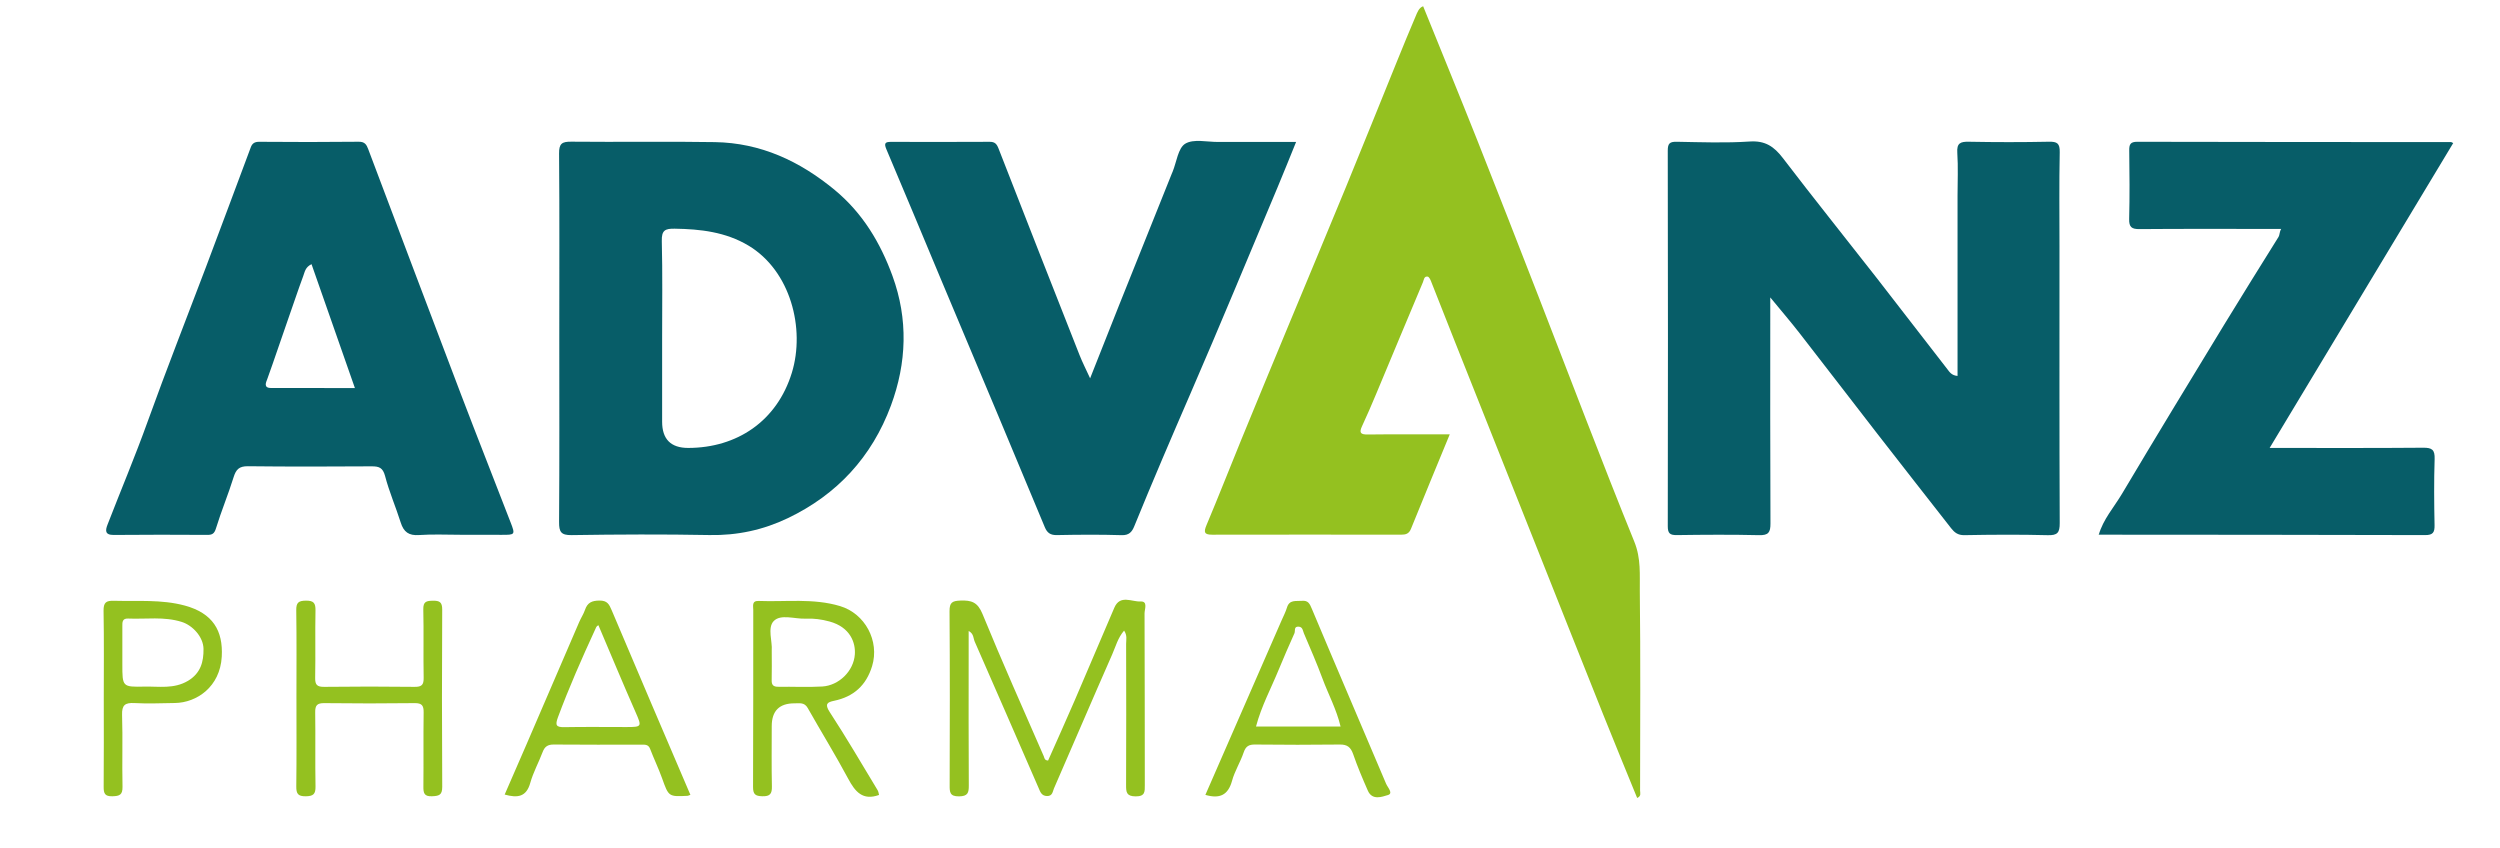 <?xml version="1.0" encoding="UTF-8"?><svg id="Capa_1" xmlns="http://www.w3.org/2000/svg" viewBox="0 0 305.771 103.66"><defs><style>.cls-1{fill:#075d68;}.cls-2{fill:#94c120;}</style></defs><path class="cls-2" d="m174.064.766c2.206,5.453,4.435,10.884,6.602,16.34,2.538,6.392,5.034,12.8,7.527,19.21,3.884,9.984,7.665,20.01,11.696,29.934.842,2.074.649,4.059.673,6.074.097,8.124.044,16.25.034,24.375,0,.286.176.669-.358.9-1.387-3.404-2.787-6.789-4.147-10.19-2.757-6.895-5.49-13.799-8.235-20.7-3.305-8.309-6.612-16.617-9.914-24.928-.984-2.475-1.95-4.958-2.936-7.432-.08-.2-.234-.492-.39-.518-.455-.075-.466.415-.572.665-1.926,4.557-3.819,9.127-5.731,13.69-.553,1.32-1.118,2.637-1.723,3.934-.372.798-.205,1.035.693,1.023,3.303-.042,6.606-.017,10.032-.017-1.61,3.911-3.197,7.728-4.745,11.561-.247.611-.645.71-1.207.709-7.695-.008-15.39-.012-23.085.003-.985.002-1.085-.29-.712-1.175,1.451-3.443,2.809-6.924,4.226-10.381,1.907-4.652,3.833-9.297,5.759-13.941,2.341-5.645,4.707-11.279,7.031-16.932,2.115-5.145,4.183-10.309,6.278-15.462.747-1.837,1.495-3.674,2.276-5.497.214-.5.403-1.066.928-1.247Z"/><path class="cls-1" d="m239.424,45.976v-22.047c0-1.748.086-3.502-.03-5.242-.079-1.183.372-1.372,1.418-1.351,3.257.062,6.516.065,9.773-.002,1.024-.021,1.359.191,1.337,1.293-.078,3.825-.03,7.653-.03,11.48,0,11.292-.019,22.584.029,33.876.005,1.178-.279,1.506-1.468,1.475-3.397-.087-6.799-.067-10.197-.003-.785.015-1.212-.33-1.621-.853-3.017-3.857-6.04-7.71-9.043-11.578-3.171-4.084-6.311-8.193-9.488-12.273-1.099-1.412-2.266-2.77-3.585-4.374v1.571c0,8.693-.019,17.387.024,26.08.005,1.088-.243,1.455-1.389,1.428-3.351-.079-6.704-.056-10.056-.009-.859.012-1.116-.212-1.114-1.1.028-15.308.028-30.616-.002-45.923-.002-.896.25-1.099,1.106-1.084,2.974.053,5.959.166,8.92-.032,1.886-.126,2.972.611,4.048,2.02,3.76,4.922,7.641,9.752,11.453,14.634,2.898,3.713,5.754,7.459,8.653,11.171.265.34.523.791,1.261.846Z"/><path class="cls-1" d="m109.162,33.759c-1.483-4.066-3.649-7.689-7.06-10.516-4.285-3.543-9.066-5.768-14.662-5.861-5.854-.099-11.709.007-17.563-.053-1.146-.013-1.51.232-1.497,1.45.06,7.464.026,14.927.026,22.391,0,7.563.027,15.119-.026,22.682-.007,1.199.232,1.616,1.536,1.596,5.622-.086,11.238-.113,16.854-.007,3.397.066,6.596-.629,9.603-2.073,6.013-2.881,10.258-7.483,12.589-13.748,1.947-5.245,2.126-10.576.199-15.861Zm-12.311,11.828c-1.821,5.934-6.728,9.192-12.675,9.199q-3.192,0-3.192-3.205v-10.199c0-3.967.059-7.934-.04-11.901-.033-1.318.404-1.53,1.583-1.51,3.159.046,6.232.404,9.007,2.06,5.172,3.093,6.967,10.172,5.318,15.556Z"/><path class="cls-1" d="m62.447,63.885c-2.007-5.212-4.066-10.397-6.053-15.616-3.808-10-7.576-20.013-11.358-30.026-.205-.55-.417-.914-1.152-.907-4.06.046-8.119.04-12.172.007-.576-.007-.868.205-1.04.676-1.828,4.881-3.636,9.768-5.483,14.649-2.377,6.291-4.848,12.55-7.126,18.881-1.523,4.245-3.285,8.411-4.914,12.622-.252.655-.364,1.265.748,1.258,3.821-.04,7.649-.027,11.47-.007.589,0,.848-.152,1.046-.795.649-2.113,1.503-4.159,2.159-6.265.298-.954.682-1.344,1.742-1.338,5.046.059,10.099.046,15.146.013.901,0,1.364.159,1.636,1.179.503,1.934,1.311,3.788,1.914,5.695.364,1.152.987,1.622,2.245,1.53,1.689-.119,3.391-.033,5.093-.033,1.649.007,3.305,0,4.954.007,1.709.007,1.735,0,1.146-1.53Zm-29.298-16.43c-.967,0-.603-.708-.457-1.099.881-2.43,1.689-4.894,2.55-7.331.623-1.748,1.199-3.523,1.848-5.265.192-.517.252-1.086,1.013-1.45,1.768,5.059,3.51,10.033,5.305,15.152-3.503,0-6.881,0-10.258-.007Z"/><path class="cls-1" d="m256.691,65.42c.543-1.905,1.868-3.376,2.851-5.03,4.11-6.914,8.295-13.783,12.477-20.653,2.195-3.607,4.44-7.183,6.67-10.769.149-.24.083-.554.319-.969-.485,0-.971,0-1.456,0-5.287,0-10.574-.023-15.86.021-.97.008-1.302-.23-1.277-1.248.07-2.785.046-5.573.009-8.359-.01-.754.133-1.074.991-1.072,12.792.032,25.583.029,38.375.036.035,0,.071.032.258.122-7.459,12.389-14.911,24.765-22.451,37.287,6.422,0,12.599.028,18.774-.026,1.097-.01,1.443.253,1.405,1.388-.089,2.689-.063,5.384-.009,8.075.018.895-.19,1.225-1.155,1.223-13.311-.039-26.621-.04-39.932-.05,0,0,.009.024.009.024Z"/><path class="cls-1" d="m133.33,46.272c1.271-3.21,2.397-6.076,3.54-8.936,2.144-5.365,4.297-10.726,6.447-16.089.034-.084.071-.166.106-.25.487-1.186.662-2.888,1.543-3.422,1.011-.613,2.649-.208,4.014-.213,3.114-.012,6.228-.004,9.545-.004-.79,1.937-1.518,3.768-2.281,5.584-3.541,8.418-7.028,16.86-10.661,25.238-2.331,5.378-4.644,10.761-6.854,16.189-.277.681-.633,1.113-1.536,1.085-2.641-.081-5.287-.062-7.93-.009-.789.016-1.189-.277-1.474-.963-1.876-4.523-3.765-9.041-5.66-13.557-2.382-5.678-4.776-11.35-7.157-17.029-2.188-5.217-4.349-10.445-6.564-15.65-.327-.769-.099-.896.593-.894,4.013.009,8.025.016,12.038-.007.628-.004.864.24,1.088.816,3.284,8.44,6.6,16.869,9.921,25.295.335.85.756,1.667,1.282,2.815Z"/><path class="cls-2" d="m128.191,93.021c1.075-2.425,2.188-4.886,3.259-7.366,1.629-3.772,3.218-7.56,4.845-11.333.701-1.625,2.136-.699,3.207-.755.928-.048.483.953.486,1.459.034,6.99.016,13.981.032,20.971.002.812.059,1.416-1.121,1.407-1.122-.008-1.173-.509-1.169-1.376.026-5.762.018-11.525.005-17.287-.001-.491.159-1.019-.249-1.613-.764.887-1.033,1.957-1.455,2.913-2.401,5.45-4.74,10.928-7.121,16.387-.164.376-.167.947-.849.935-.689-.012-.839-.545-1.035-.994-2.607-5.966-5.187-11.943-7.813-17.9-.179-.407-.099-.958-.738-1.293,0,1.186,0,2.313,0,3.439,0,5.148-.018,10.297.017,15.445.006.905-.117,1.329-1.192,1.343-1.142.015-1.152-.521-1.149-1.37.022-7.085.039-14.17-.015-21.255-.008-1.093.32-1.285,1.341-1.324,1.347-.051,2.1.203,2.683,1.625,2.398,5.853,4.977,11.631,7.507,17.43.077.176.069.495.524.511Z"/><path class="cls-2" d="m107.335,96.64c-1.934-3.199-3.821-6.437-5.867-9.569-.642-.987-.252-1.192.543-1.358,2.397-.497,3.934-1.881,4.656-4.245.934-3.086-.874-6.424-3.921-7.338-3.285-.987-6.629-.497-9.954-.629-.868-.033-.662.616-.662,1.093-.007,7.225.007,14.45-.026,21.675,0,.881.278,1.099,1.126,1.119.947.027,1.199-.292,1.179-1.205-.053-2.45-.02-4.907-.02-7.364q0-2.815,2.808-2.795c.583,0,1.185-.146,1.589.563,1.636,2.894,3.384,5.729,4.954,8.656.854,1.596,1.775,2.708,3.775,1.987-.046-.159-.066-.404-.179-.589Zm-12.132-12.642c-.609.007-.841-.205-.821-.821.033-1.126.007-2.258.007-3.622.099-1.073-.55-2.768.238-3.589.861-.901,2.583-.238,3.927-.298.974-.046,1.927.08,2.894.344,2.576.702,3.212,2.636,3.106,4.033-.146,2.04-1.954,3.801-3.987,3.921-1.781.106-3.576.007-5.364.033Z"/><path class="cls-2" d="m74.818,74.646c-.311-.735-.536-1.199-1.497-1.192-.934.006-1.47.252-1.768,1.132-.179.523-.497.993-.715,1.503-2.159,5.006-4.311,10.013-6.47,15.02-.868,2.013-1.748,4.026-2.642,6.073,1.603.45,2.656.278,3.132-1.43.364-1.298,1.033-2.503,1.51-3.768.252-.669.629-.927,1.364-.921,3.589.033,7.172.02,10.762.013.437,0,.815-.013,1.02.517.457,1.199,1.02,2.364,1.457,3.576.815,2.278.795,2.285,3.139,2.166.046,0,.086-.033.331-.119-3.232-7.556-6.45-15.053-9.622-22.569Zm1.868,14.278c-2.55,0-5.099-.033-7.642.013-1.04.02-1.159-.238-.801-1.212,1.351-3.636,2.914-7.179,4.536-10.702.099-.219.152-.444.411-.556,1.53,3.589,3.013,7.166,4.576,10.708.735,1.676.742,1.748-1.079,1.748Z"/><path class="cls-2" d="m169.539,95.878c-3.02-7.132-6.079-14.245-9.079-21.391-.272-.649-.45-1.066-1.225-1-.722.066-1.536-.185-1.834.841-.159.523-.417,1.02-.642,1.53-3.106,7.113-6.212,14.225-9.331,21.364,1.755.51,2.775.027,3.258-1.709.324-1.199,1.026-2.298,1.424-3.483.258-.768.649-.98,1.424-.967,3.444.04,6.894.04,10.338,0,.907-.013,1.331.324,1.629,1.172.523,1.517,1.152,3,1.801,4.477.536,1.212,1.715.748,2.45.53.689-.199-.026-.927-.212-1.364Zm-15.92-7.013c.656-2.49,1.848-4.682,2.781-6.967.616-1.49,1.258-2.974,1.921-4.444.126-.285-.113-.861.53-.808.497.04.497.523.629.821.788,1.848,1.589,3.689,2.285,5.569.709,1.907,1.695,3.709,2.199,5.828h-10.344Z"/><path class="cls-2" d="m36.257,85.412c0-3.589.033-7.179-.022-10.768-.014-.943.277-1.172,1.186-1.18.95-.009,1.184.303,1.166,1.209-.054,2.738.014,5.479-.039,8.217-.017.873.237,1.129,1.112,1.118,3.681-.045,7.363-.045,11.044,0,.873.011,1.129-.243,1.113-1.117-.053-2.785.023-5.574-.043-8.359-.023-.959.384-1.047,1.168-1.059.83-.013,1.148.177,1.144,1.091-.037,7.226-.042,14.452.003,21.678.006,1.022-.417,1.11-1.251,1.146-.96.042-1.062-.396-1.053-1.181.033-3.022-.013-6.046.03-9.068.012-.845-.21-1.152-1.104-1.141-3.681.046-7.363.045-11.044,0-.878-.01-1.128.269-1.115,1.129.045,3.022-.017,6.046.038,9.067.017.933-.272,1.185-1.191,1.197-.96.013-1.171-.32-1.16-1.215.045-3.589.019-7.179.019-10.768Z"/><path class="cls-2" d="m22.593,74.064c-2.841-.768-5.755-.503-8.649-.583-.967-.033-1.291.205-1.278,1.232.066,3.583.026,7.172.026,10.755s.02,7.179-.013,10.762c-.007.815.146,1.185,1.073,1.159.868-.02,1.252-.172,1.232-1.166-.066-2.921.04-5.854-.053-8.775-.04-1.225.371-1.517,1.517-1.457,1.642.093,3.298.013,4.947-.007,2.669-.04,5.523-1.98,5.728-5.669.179-3.185-1.099-5.318-4.53-6.252Zm.391,9.212c-1.722,1.02-3.543.662-5.331.702-2.689.06-2.689.013-2.689-2.722v-4.662c-.007-.497-.007-.967.695-.94,2.192.093,4.404-.271,6.563.411,1.358.424,2.656,1.861,2.669,3.305.02,1.569-.344,2.973-1.907,3.907Z"/><polygon class="cls-2" points="256.691 65.42 256.682 65.396 256.599 65.401 256.691 65.42"/></svg>